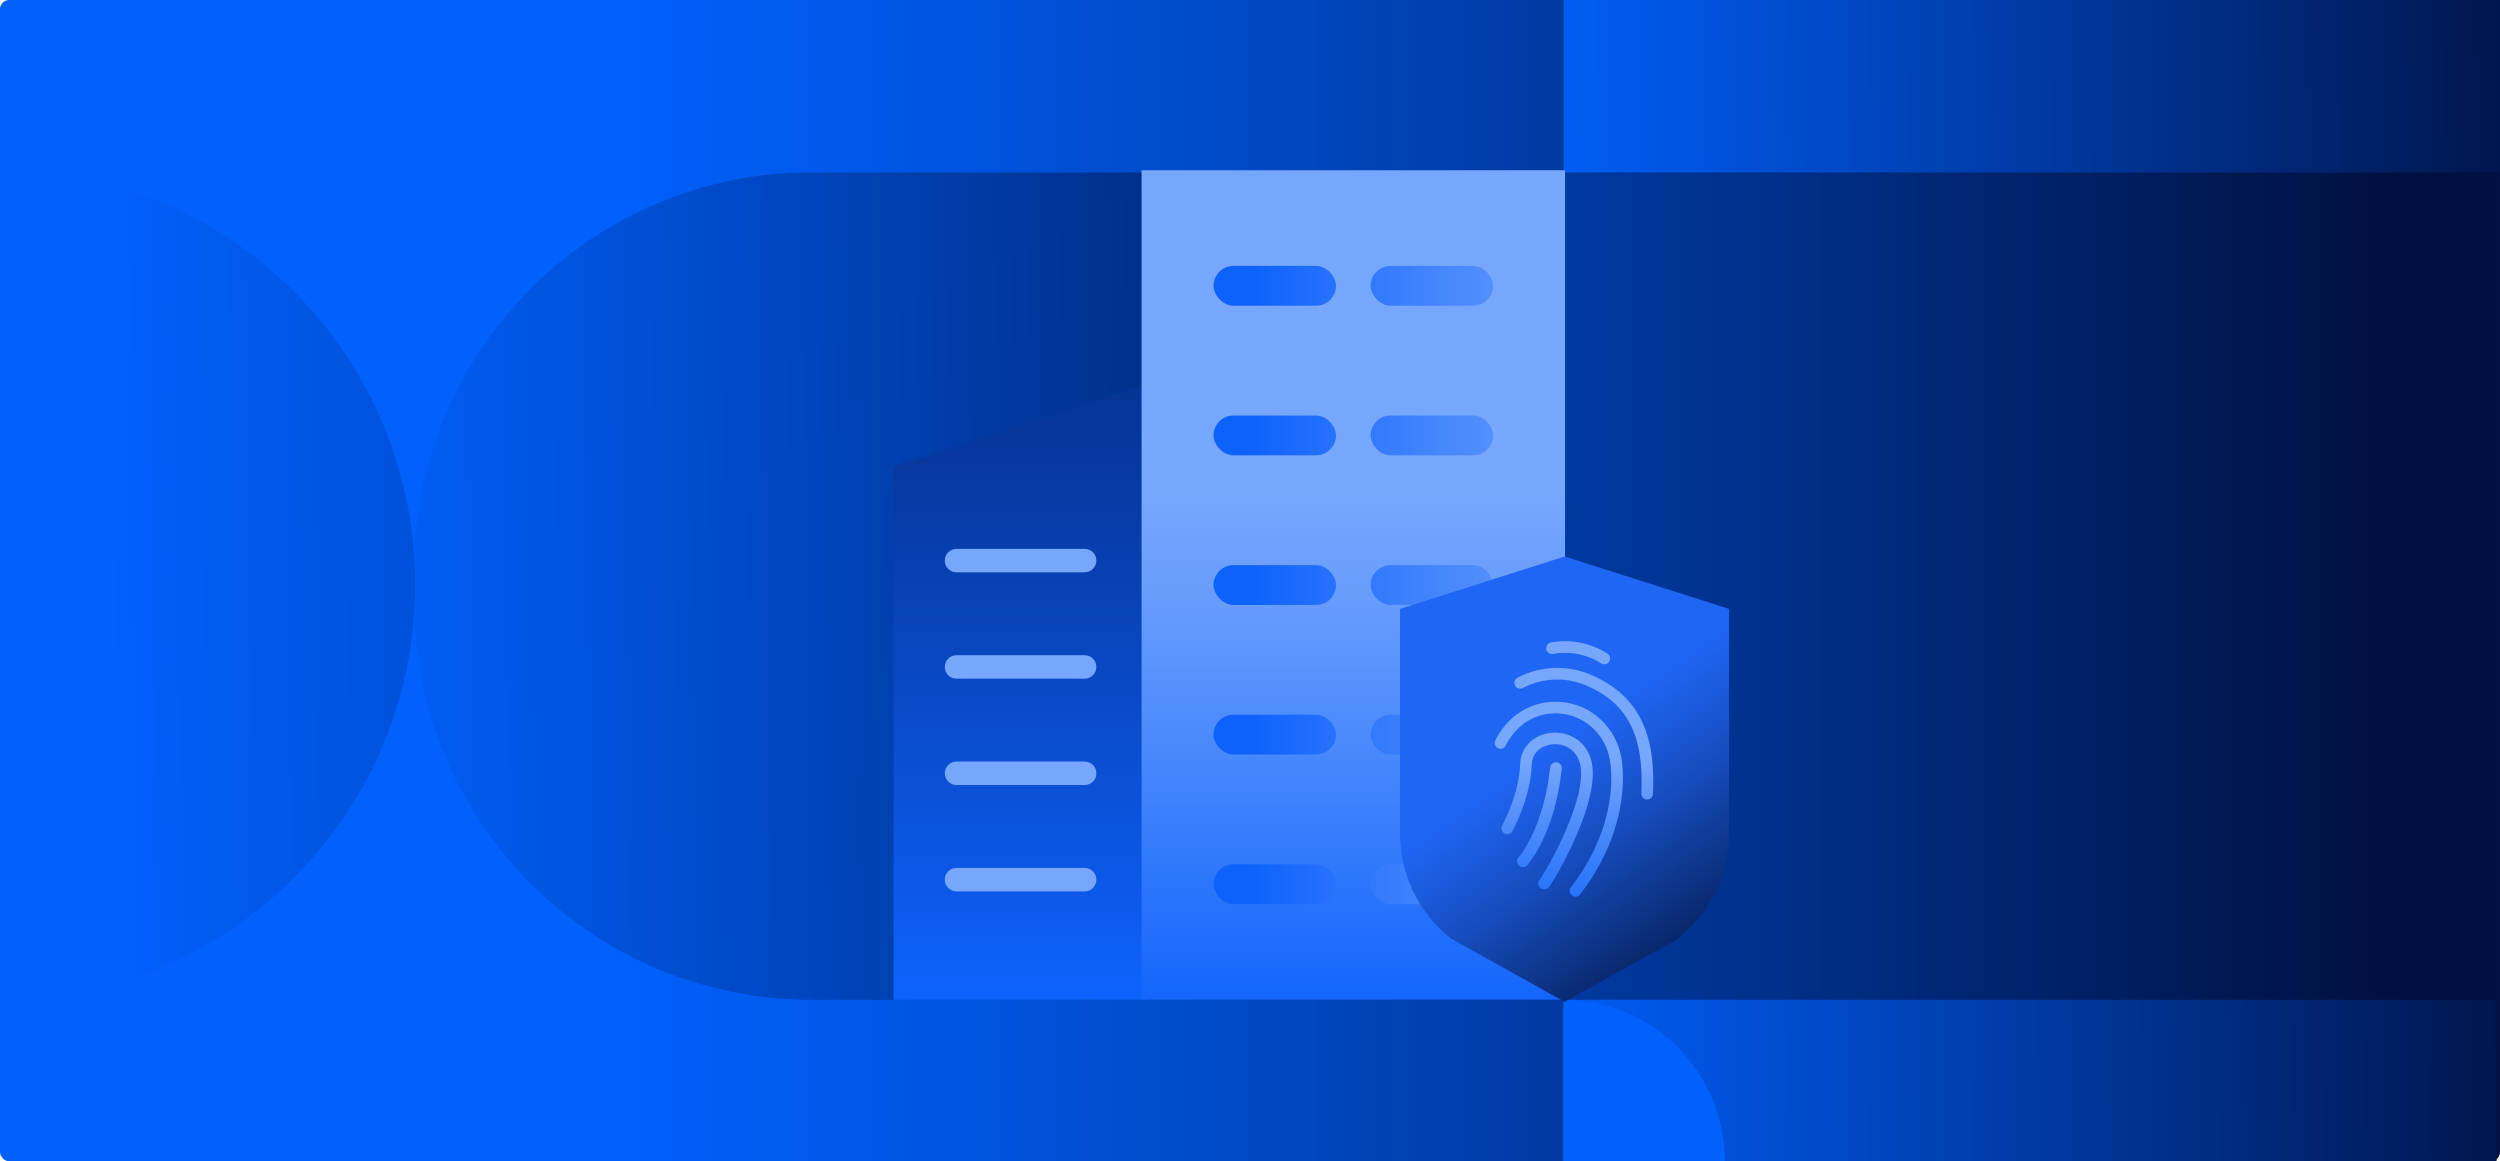 <?xml version="1.0" encoding="UTF-8"?><svg id="Layer_2" xmlns="http://www.w3.org/2000/svg" xmlns:xlink="http://www.w3.org/1999/xlink" viewBox="0 0 319.67 148.49"><defs><style>.cls-1{fill:url(#linear-gradient-8);}.cls-2{fill:url(#linear-gradient-7);}.cls-3{fill:url(#linear-gradient-5);}.cls-4{fill:url(#linear-gradient-6);}.cls-5{fill:url(#linear-gradient-9);}.cls-6{fill:url(#linear-gradient-4);}.cls-7{fill:url(#linear-gradient-3);}.cls-8{fill:url(#linear-gradient-2);}.cls-9{fill:#77a7fd;}.cls-10{fill:url(#linear-gradient);}.cls-11{fill:url(#linear-gradient-10);}.cls-12{fill:url(#linear-gradient-11);}.cls-13{fill:url(#linear-gradient-12);}.cls-14{fill:url(#linear-gradient-13);}.cls-15{fill:url(#linear-gradient-19);}.cls-16{fill:url(#linear-gradient-14);}.cls-17{fill:url(#linear-gradient-21);}.cls-18{fill:url(#linear-gradient-20);}.cls-19{fill:url(#linear-gradient-22);}.cls-20{fill:url(#linear-gradient-23);}.cls-21{fill:url(#linear-gradient-15);}.cls-22{fill:url(#linear-gradient-16);}.cls-23{fill:url(#linear-gradient-17);}.cls-24{fill:url(#linear-gradient-18);}.cls-25{fill:url(#linear-gradient-24);}</style><linearGradient id="linear-gradient" x1="0" y1="74.24" x2="319.67" y2="74.24" gradientUnits="userSpaceOnUse"><stop offset=".24" stop-color="#0061fd"/><stop offset=".32" stop-color="#005aee"/><stop offset=".48" stop-color="#004bc9"/><stop offset=".7" stop-color="#00318d"/><stop offset=".95" stop-color="#001141"/></linearGradient><linearGradient id="linear-gradient-2" x1="-53.58" y1="77.22" x2="225.92" y2="74.12" gradientUnits="userSpaceOnUse"><stop offset=".35" stop-color="#0061fd"/><stop offset=".52" stop-color="#004bcb"/><stop offset=".91" stop-color="#00164e"/><stop offset=".95" stop-color="#001141"/></linearGradient><linearGradient id="linear-gradient-3" x1="113.21" y1="12.65" x2="340.47" y2="10.13" xlink:href="#linear-gradient-2"/><linearGradient id="linear-gradient-4" x1="113.51" y1="139.78" x2="339.96" y2="137.27" xlink:href="#linear-gradient-2"/><linearGradient id="linear-gradient-5" x1="184.9" y1="138.45" x2="307.64" y2="137.09" xlink:href="#linear-gradient-2"/><linearGradient id="linear-gradient-6" x1="-98.17" y1="75.84" x2="221.06" y2="72.31" xlink:href="#linear-gradient-2"/><linearGradient id="linear-gradient-7" x1="130.47" y1="-26.65" x2="130.47" y2="141.4" gradientUnits="userSpaceOnUse"><stop offset="0" stop-color="#001550"/><stop offset=".11" stop-color="#00195a"/><stop offset=".29" stop-color="#032677"/><stop offset=".54" stop-color="#073ba6"/><stop offset=".83" stop-color="#0c58e7"/><stop offset=".91" stop-color="#0e62fc"/></linearGradient><linearGradient id="linear-gradient-8" x1="173.05" y1="23.28" x2="173.05" y2="130.59" gradientUnits="userSpaceOnUse"><stop offset=".37" stop-color="#77a7fd"/><stop offset=".51" stop-color="#659bfc"/><stop offset=".77" stop-color="#387efc"/><stop offset="1" stop-color="#0e62fc"/></linearGradient><linearGradient id="linear-gradient-9" x1="239.29" y1="36.55" x2="160.16" y2="36.55" xlink:href="#linear-gradient-8"/><linearGradient id="linear-gradient-10" x1="239.29" y1="36.55" x2="160.16" y2="36.55" xlink:href="#linear-gradient-8"/><linearGradient id="linear-gradient-11" x1="239.29" y1="55.68" x2="160.16" y2="55.68" xlink:href="#linear-gradient-8"/><linearGradient id="linear-gradient-12" x1="239.29" y1="55.68" x2="160.16" y2="55.68" xlink:href="#linear-gradient-8"/><linearGradient id="linear-gradient-13" x1="239.29" y1="74.81" x2="160.16" y2="74.81" xlink:href="#linear-gradient-8"/><linearGradient id="linear-gradient-14" x1="239.29" y1="74.81" x2="160.16" y2="74.81" xlink:href="#linear-gradient-8"/><linearGradient id="linear-gradient-15" x1="239.29" y1="93.93" x2="160.16" y2="93.93" xlink:href="#linear-gradient-8"/><linearGradient id="linear-gradient-16" x1="239.29" y1="93.93" x2="160.16" y2="93.93" xlink:href="#linear-gradient-8"/><linearGradient id="linear-gradient-17" x1="239.29" y1="113.06" x2="160.16" y2="113.06" xlink:href="#linear-gradient-8"/><linearGradient id="linear-gradient-18" x1="239.29" y1="113.06" x2="160.16" y2="113.06" xlink:href="#linear-gradient-8"/><linearGradient id="linear-gradient-19" x1="186.85" y1="75.89" x2="231.83" y2="140.59" gradientUnits="userSpaceOnUse"><stop offset=".28" stop-color="#1f66f5"/><stop offset=".34" stop-color="#1c5ee5"/><stop offset=".46" stop-color="#164cbd"/><stop offset=".62" stop-color="#0b2f7c"/><stop offset=".77" stop-color="#02133e"/></linearGradient><linearGradient id="linear-gradient-20" x1="201.79" y1="68.38" x2="201.79" y2="122.82" gradientUnits="userSpaceOnUse"><stop offset=".53" stop-color="#77a7fd"/><stop offset=".6" stop-color="#649afc"/><stop offset=".78" stop-color="#357cfc"/><stop offset=".92" stop-color="#1869fc"/><stop offset="1" stop-color="#0e62fc"/></linearGradient><linearGradient id="linear-gradient-21" x1="202.53" x2="202.53" y2="122.82" xlink:href="#linear-gradient-20"/><linearGradient id="linear-gradient-22" x1="199.33" y1="68.38" x2="199.33" y2="122.82" xlink:href="#linear-gradient-20"/><linearGradient id="linear-gradient-23" x1="197.81" y1="68.38" x2="197.81" y2="122.82" xlink:href="#linear-gradient-20"/><linearGradient id="linear-gradient-24" x1="196.84" y1="68.38" x2="196.84" y2="122.82" xlink:href="#linear-gradient-20"/></defs><g id="Infography"><rect class="cls-10" width="319.67" height="148.49" rx="1.17" ry="1.17"/><path class="cls-8" d="M103.73,22.05h96.17v105.79h-96.17c-28.02,0-50.77-22.75-50.77-50.77v-4.26c0-28.02,22.75-50.77,50.77-50.77Z"/><rect class="cls-7" x="199.94" width="119.73" height="22.05"/><rect class="cls-6" x="199.91" y="127.84" width="119.32" height="20.65"/><path class="cls-3" d="M220.55,148.49c0-11.4-9.24-20.64-20.64-20.64v20.64h20.64Z"/><path class="cls-4" d="M0,21.67c29.32,0,53.08,23.77,53.08,53.08S29.32,127.84,0,127.84V21.67Z"/><polygon class="cls-2" points="146.69 49.08 146.69 127.84 114.26 127.84 114.26 59.67 145.97 49.31 146.69 49.08"/><path class="cls-9" d="M138.69,73.18h-16.38c-.83,0-1.5-.67-1.5-1.5s.67-1.5,1.5-1.5h16.38c.83,0,1.5.67,1.5,1.5s-.67,1.5-1.5,1.5Z"/><path class="cls-9" d="M138.69,86.78h-16.38c-.83,0-1.5-.67-1.5-1.5s.67-1.5,1.5-1.5h16.38c.83,0,1.5.67,1.5,1.5s-.67,1.5-1.5,1.5Z"/><path class="cls-9" d="M138.69,100.38h-16.38c-.83,0-1.5-.67-1.5-1.5s.67-1.5,1.5-1.5h16.38c.83,0,1.5.67,1.5,1.5s-.67,1.5-1.5,1.5Z"/><path class="cls-9" d="M138.69,113.98h-16.38c-.83,0-1.5-.67-1.5-1.5s.67-1.5,1.5-1.5h16.38c.83,0,1.5.67,1.5,1.5s-.67,1.5-1.5,1.5Z"/><rect class="cls-1" x="145.97" y="21.77" width="54.15" height="106.07"/><rect class="cls-5" x="155.17" y="34" width="15.66" height="5.09" rx="2.55" ry="2.55"/><rect class="cls-11" x="175.26" y="34" width="15.66" height="5.09" rx="2.55" ry="2.55"/><rect class="cls-12" x="155.17" y="53.13" width="15.66" height="5.09" rx="2.55" ry="2.55"/><rect class="cls-13" x="175.26" y="53.13" width="15.66" height="5.09" rx="2.55" ry="2.55"/><rect class="cls-14" x="155.17" y="72.26" width="15.66" height="5.09" rx="2.55" ry="2.55"/><rect class="cls-16" x="175.26" y="72.26" width="15.66" height="5.09" rx="2.55" ry="2.55"/><rect class="cls-21" x="155.17" y="91.39" width="15.66" height="5.09" rx="2.55" ry="2.55"/><rect class="cls-22" x="175.26" y="91.39" width="15.66" height="5.09" rx="2.55" ry="2.55"/><rect class="cls-23" x="155.17" y="110.52" width="15.66" height="5.09" rx="2.55" ry="2.55"/><rect class="cls-24" x="175.26" y="110.52" width="15.66" height="5.09" rx="2.55" ry="2.55"/><path class="cls-15" d="M221.1,77.86l-8.63-2.75-4.24-1.35-8.17-2.6-7.67,2.44-4.24,1.35-9.13,2.91v15.19h0v13.57c0,5.25,2.43,10.21,6.58,13.43l14.1,7.85.39.23.32-.23,14.1-7.85c4.15-3.22,6.58-8.18,6.58-13.43v-12.43h0v-16.32Z"/><path class="cls-18" d="M205.13,84.94c-.14,0-.28-.04-.4-.12-3.03-1.94-6.07-1.22-6.1-1.21-.4.1-.8-.14-.9-.54-.1-.4.14-.8.54-.9.15-.04,3.68-.89,7.27,1.4.35.22.45.68.23,1.03-.14.22-.38.34-.63.34Z"/><path class="cls-17" d="M210.62,102.24s-.02,0-.04,0c-.41-.02-.73-.37-.71-.78.36-7.32-1.69-11.43-6.85-13.73-4.43-1.98-8.1.14-8.25.23-.35.21-.81.09-1.02-.26-.21-.35-.09-.81.26-1.02.18-.11,4.47-2.61,9.62-.31,5.74,2.56,8.13,7.24,7.73,15.16-.02.4-.35.71-.74.71Z"/><path class="cls-19" d="M201.46,114.65c-.16,0-.32-.05-.46-.16-.32-.25-.38-.72-.13-1.04,3.75-4.83,5.6-10.54,5.08-15.66-.41-4.04-3.79-6.91-7.7-6.55-4.05.38-5.62,3.91-5.69,4.06-.16.38-.6.55-.98.39-.38-.16-.55-.6-.39-.97.08-.18,1.97-4.5,6.92-4.95,4.74-.44,8.83,3.02,9.32,7.88.55,5.5-1.41,11.59-5.39,16.72-.15.19-.37.29-.59.29Z"/><path class="cls-20" d="M197.43,113.72c-.16,0-.32-.05-.45-.15-.33-.25-.39-.72-.13-1.04.88-1.15,6.08-10.26,5.23-14.66-.39-2.03-2.06-2.82-3.53-2.7-1.3.1-2.64.94-2.69,2.58-.13,4.26-2.39,8.35-2.48,8.53-.2.36-.65.49-1.01.29-.36-.2-.49-.65-.29-1.01.02-.04,2.17-3.96,2.3-7.85.07-2.18,1.74-3.83,4.06-4.02,2.06-.16,4.54.98,5.11,3.9.98,5.04-4.49,14.53-5.51,15.85-.15.19-.37.29-.59.29Z"/><path class="cls-25" d="M194.72,110.88c-.18,0-.36-.06-.5-.2-.3-.28-.32-.75-.04-1.05.05-.06,3.17-3.6,4.04-11.5.04-.41.41-.7.82-.66.41.04.7.41.66.82-.92,8.47-4.28,12.19-4.42,12.35-.15.16-.35.24-.55.24Z"/></g></svg>